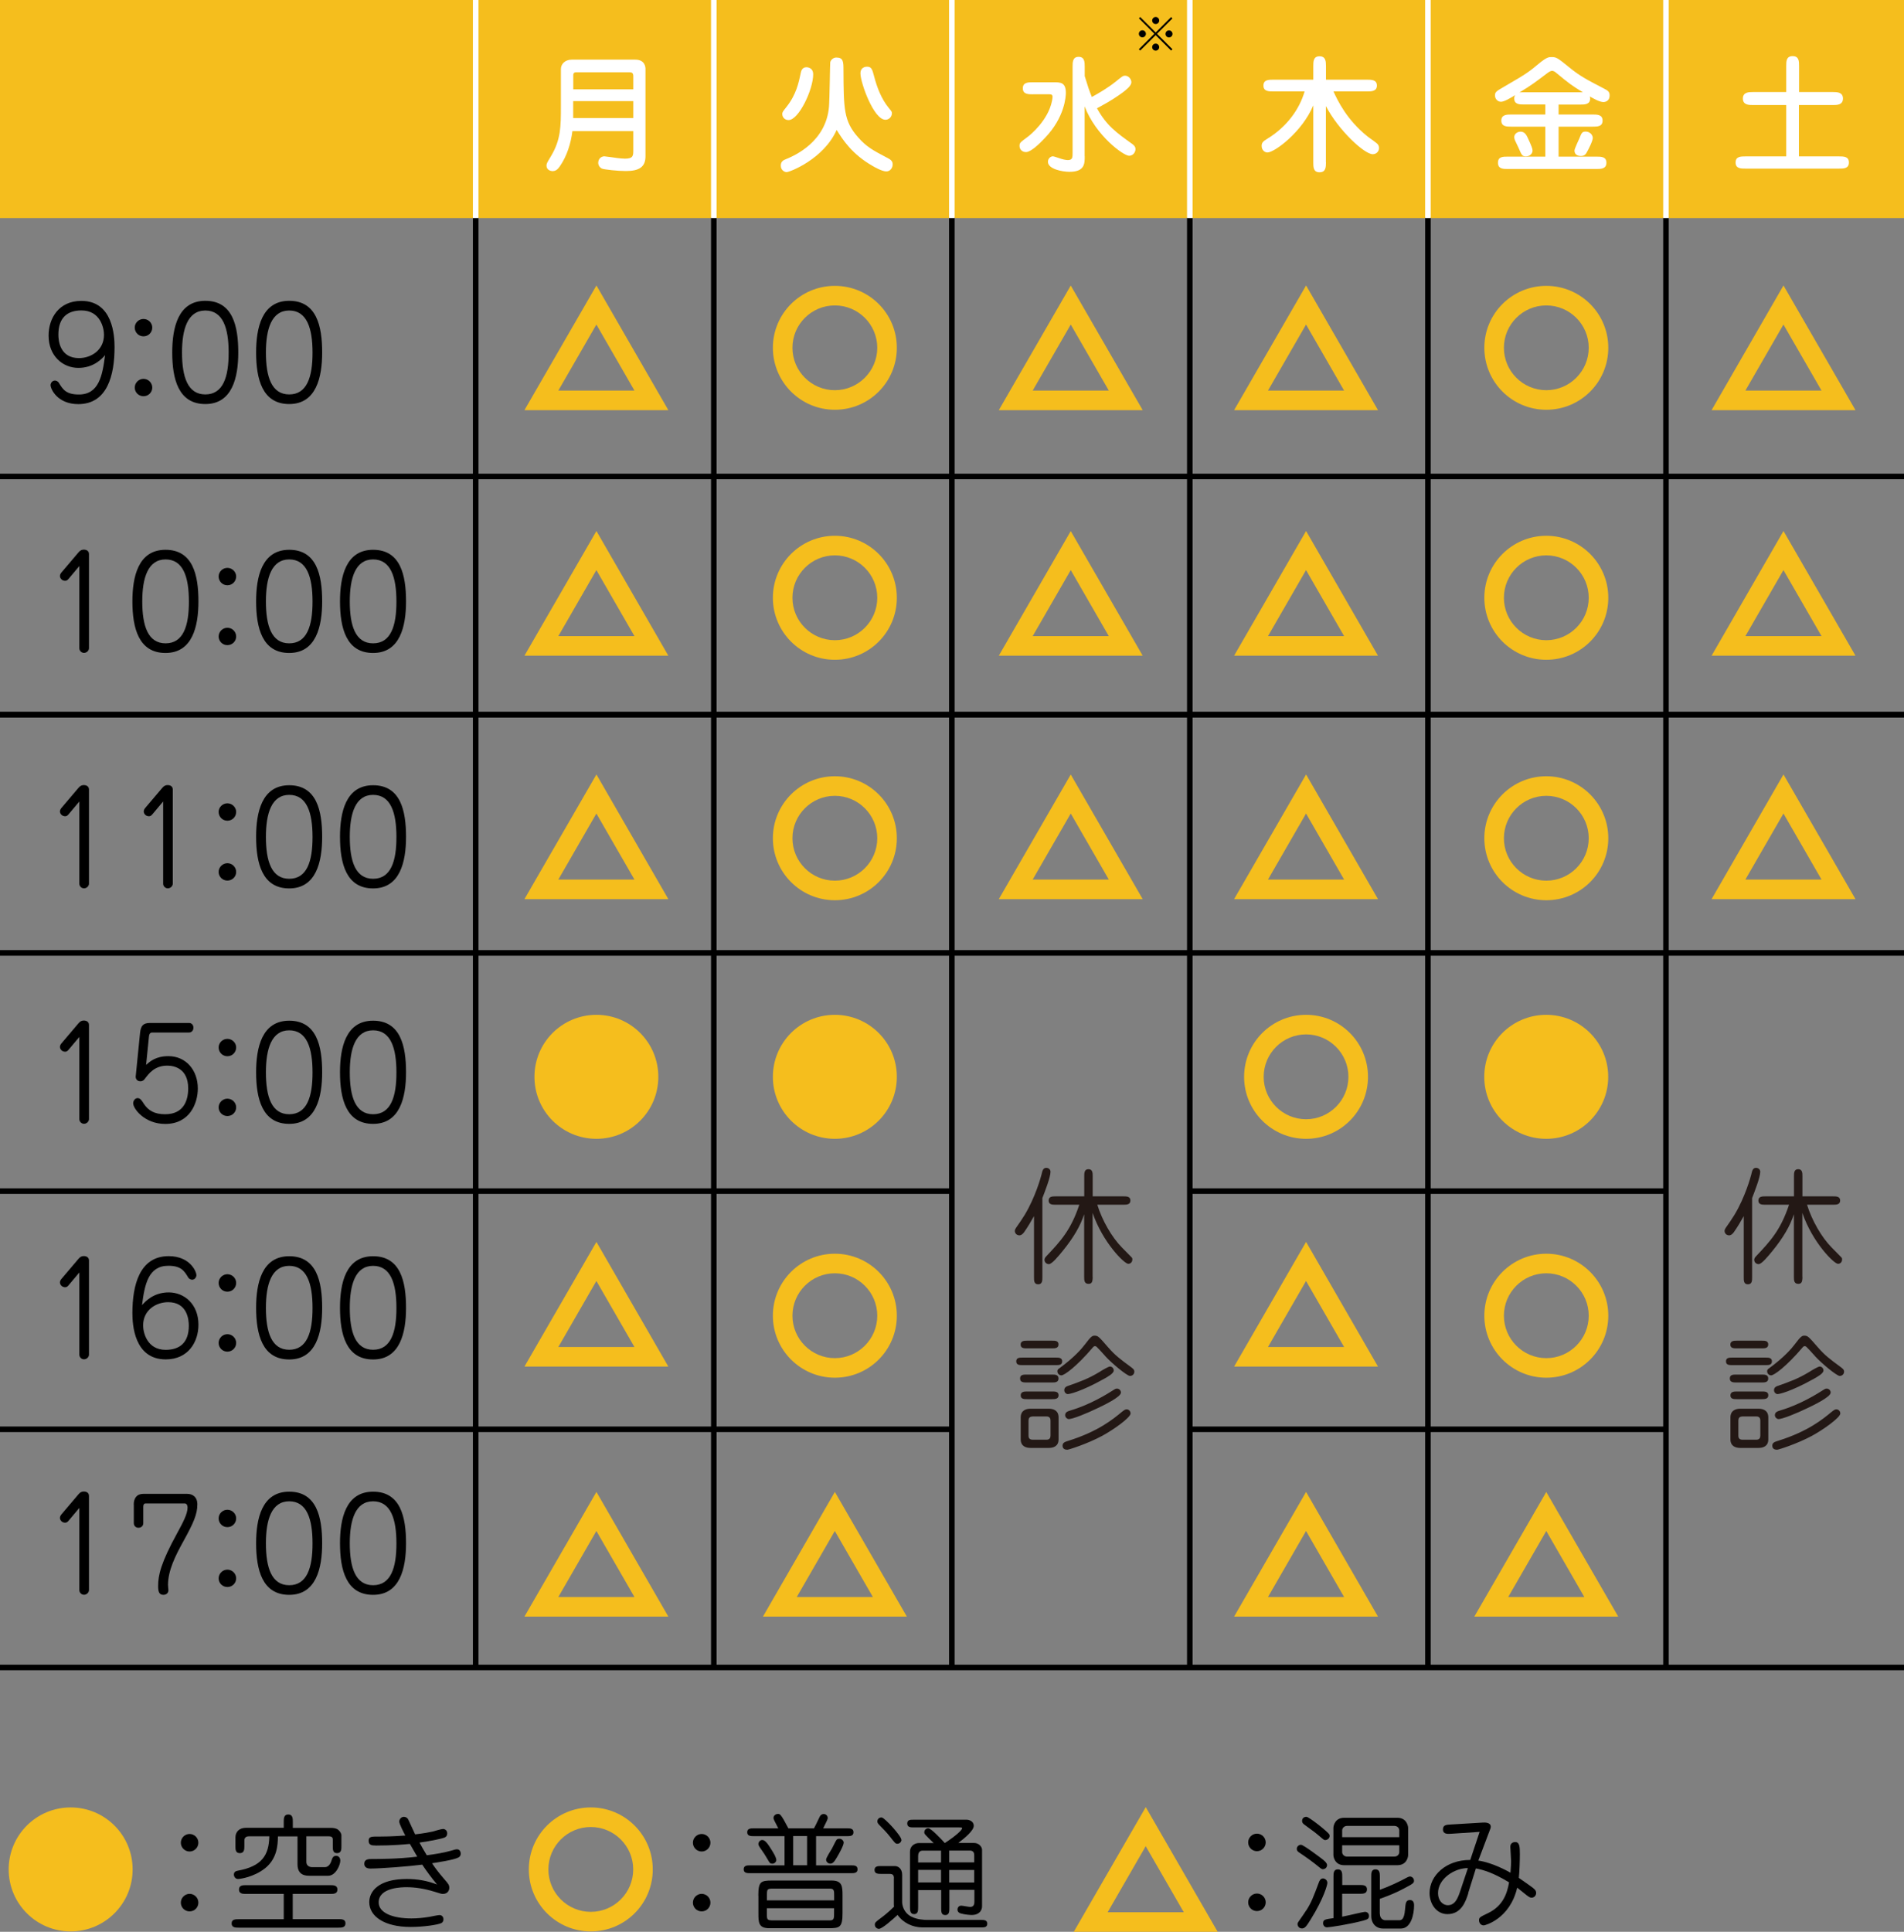 <?xml version="1.0" encoding="UTF-8"?><svg id="_レイヤー_2" xmlns="http://www.w3.org/2000/svg" viewBox="0 0 243.32 246.8"><rect x="0" y="0" width="243.32" height="246.8" fill="#808080" stroke="none"/><g id="_フッター"><rect width="243.32" height="27.86" fill="#f5be1d" stroke-width="0"/><line y1="60.87" x2="243.32" y2="60.87" fill="none" stroke="#000" stroke-miterlimit="10" stroke-width=".71"/><line y1="121.74" x2="243.32" y2="121.74" fill="none" stroke="#000" stroke-miterlimit="10" stroke-width=".71"/><line x1="152.05" y1="152.17" x2="212.9" y2="152.17" fill="none" stroke="#000" stroke-miterlimit="10" stroke-width=".71"/><line y1="152.17" x2="121.66" y2="152.17" fill="none" stroke="#000" stroke-miterlimit="10" stroke-width=".71"/><line x1="152.05" y1="182.6" x2="212.9" y2="182.6" fill="none" stroke="#000" stroke-miterlimit="10" stroke-width=".71"/><line y1="182.6" x2="121.66" y2="182.6" fill="none" stroke="#000" stroke-miterlimit="10" stroke-width=".71"/><line y1="213.03" x2="243.32" y2="213.03" fill="none" stroke="#000" stroke-miterlimit="10" stroke-width=".71"/><line y1="91.3" x2="243.32" y2="91.3" fill="none" stroke="#000" stroke-miterlimit="10" stroke-width=".75"/><line x1="60.79" y1="213.03" x2="60.79" y2="27.8" fill="none" stroke="#000" stroke-miterlimit="10" stroke-width=".71"/><line x1="91.22" y1="213.03" x2="91.22" y2="27.8" fill="none" stroke="#000" stroke-miterlimit="10" stroke-width=".71"/><line x1="121.64" y1="213.03" x2="121.64" y2="27.8" fill="none" stroke="#000" stroke-miterlimit="10" stroke-width=".71"/><line x1="152.05" y1="213.03" x2="152.05" y2="27.8" fill="none" stroke="#000" stroke-miterlimit="10" stroke-width=".71"/><line x1="182.48" y1="213.03" x2="182.48" y2="27.8" fill="none" stroke="#000" stroke-miterlimit="10" stroke-width=".71"/><line x1="212.9" y1="213.03" x2="212.9" y2="27.8" fill="none" stroke="#000" stroke-miterlimit="10" stroke-width=".71"/><line x1="60.79" y1="27.86" x2="60.79" fill="none" stroke="#fff" stroke-miterlimit="10" stroke-width=".71"/><line x1="91.22" y1="27.86" x2="91.22" fill="none" stroke="#fff" stroke-miterlimit="10" stroke-width=".71"/><line x1="121.64" y1="27.86" x2="121.64" fill="none" stroke="#fff" stroke-miterlimit="10" stroke-width=".71"/><line x1="152.05" y1="27.86" x2="152.05" fill="none" stroke="#fff" stroke-miterlimit="10" stroke-width=".71"/><line x1="182.48" y1="27.86" x2="182.48" fill="none" stroke="#fff" stroke-miterlimit="10" stroke-width=".71"/><line x1="212.9" y1="27.86" x2="212.9" fill="none" stroke="#fff" stroke-miterlimit="10" stroke-width=".71"/><path d="M106.69,39.02c2.99,0,5.42,2.43,5.42,5.41s-2.43,5.42-5.42,5.42-5.42-2.43-5.42-5.42,2.43-5.41,5.42-5.41M106.69,36.52c-4.38,0-7.92,3.54-7.92,7.91s3.54,7.92,7.92,7.92,7.92-3.54,7.92-7.92-3.55-7.91-7.92-7.91h0Z" fill="#f5be1d" stroke-width="0"/><path d="M106.69,70.95c2.99,0,5.42,2.43,5.42,5.42s-2.43,5.42-5.42,5.42-5.42-2.43-5.42-5.42,2.43-5.42,5.42-5.42M106.69,68.45c-4.38,0-7.92,3.55-7.92,7.92s3.54,7.92,7.92,7.92,7.92-3.54,7.92-7.92-3.55-7.92-7.92-7.92h0Z" fill="#f5be1d" stroke-width="0"/><path d="M84.13,137.57c0,4.38-3.53,7.92-7.91,7.92s-7.92-3.54-7.92-7.92,3.54-7.92,7.92-7.92,7.91,3.55,7.91,7.92Z" fill="#f5be1d" stroke-width="0"/><path d="M114.61,137.57c0,4.38-3.55,7.92-7.92,7.92s-7.92-3.54-7.92-7.92,3.54-7.92,7.92-7.92,7.92,3.55,7.92,7.92Z" fill="#f5be1d" stroke-width="0"/><path d="M106.69,162.67c2.99,0,5.42,2.43,5.42,5.42s-2.43,5.42-5.42,5.42-5.42-2.43-5.42-5.42,2.43-5.42,5.42-5.42M106.69,160.17c-4.38,0-7.92,3.55-7.92,7.92s3.54,7.92,7.92,7.92,7.92-3.54,7.92-7.92-3.55-7.92-7.92-7.92h0Z" fill="#f5be1d" stroke-width="0"/><path d="M106.69,101.67c2.99,0,5.42,2.43,5.42,5.42s-2.43,5.42-5.42,5.42-5.42-2.43-5.42-5.42,2.43-5.42,5.42-5.42M106.69,99.17c-4.38,0-7.92,3.55-7.92,7.92s3.54,7.92,7.92,7.92,7.92-3.54,7.92-7.92-3.55-7.92-7.92-7.92h0Z" fill="#f5be1d" stroke-width="0"/><path d="M10.02,47c-2,0-3.81-1.52-3.81-4.13,0-2.21,1.31-4.43,4.19-4.43,4.03,0,4.24,4.48,4.24,5.91,0,3.55-.9,7.28-4.64,7.28-2.67,0-3.54-1.94-3.54-2.43,0-.26.22-.58.56-.58.11,0,.35.05.5.29.51.83.91,1.49,2.56,1.49,2.56,0,3.01-2.4,3.35-5.03-.35.42-1.44,1.63-3.41,1.63ZM7.46,42.76c0,.8.21,2.99,2.64,2.99,1.49,0,3.19-.98,3.19-2.98,0-.85-.46-3.11-2.88-3.11-1.81,0-2.95.93-2.95,3.09Z" fill="#000" stroke-width="0"/><path d="M19.46,41.85c0,.61-.48,1.12-1.12,1.12s-1.12-.51-1.12-1.12.51-1.1,1.12-1.1,1.12.5,1.12,1.1ZM19.46,49.52c0,.59-.48,1.1-1.12,1.1s-1.12-.51-1.12-1.1c0-.62.51-1.12,1.12-1.12s1.12.5,1.12,1.12Z" fill="#000" stroke-width="0"/><path d="M30.45,45.03c0,3.2-.77,6.59-4.21,6.59s-4.23-3.2-4.23-6.59c0-3.11.72-6.6,4.23-6.6s4.21,3.25,4.21,6.6ZM23.26,45.03c0,3.11.72,5.36,2.98,5.36s2.99-2.21,2.98-5.36c0-3.09-.72-5.36-2.98-5.36s-2.98,2.38-2.98,5.36Z" fill="#000" stroke-width="0"/><path d="M41.17,45.03c0,3.2-.77,6.59-4.21,6.59s-4.23-3.2-4.23-6.59c0-3.11.72-6.6,4.23-6.6s4.21,3.25,4.21,6.6ZM33.98,45.03c0,3.11.72,5.36,2.98,5.36s2.99-2.21,2.98-5.36c0-3.09-.72-5.36-2.98-5.36s-2.98,2.38-2.98,5.36Z" fill="#000" stroke-width="0"/><path d="M10.15,72.3l-1.41,1.68c-.16.19-.3.22-.42.22-.4,0-.66-.32-.66-.61,0-.19.1-.34.19-.45l2.19-2.58c.22-.27.45-.34.67-.34.37,0,.66.18.66.56v12.04c0,.27-.26.59-.64.59-.3,0-.59-.26-.59-.59v-10.53Z" fill="#000" stroke-width="0"/><path d="M25.36,76.83c0,3.2-.77,6.59-4.21,6.59s-4.23-3.2-4.23-6.59c0-3.11.72-6.59,4.23-6.59s4.21,3.25,4.21,6.59ZM18.18,76.83c0,3.11.72,5.36,2.98,5.36s2.99-2.21,2.98-5.36c0-3.09-.72-5.36-2.98-5.36s-2.98,2.38-2.98,5.36Z" fill="#000" stroke-width="0"/><path d="M30.18,73.65c0,.61-.48,1.12-1.12,1.12s-1.12-.51-1.12-1.12.51-1.1,1.12-1.1,1.12.5,1.12,1.1ZM30.18,81.32c0,.59-.48,1.1-1.12,1.1s-1.12-.51-1.12-1.1c0-.62.51-1.12,1.12-1.12s1.12.5,1.12,1.12Z" fill="#000" stroke-width="0"/><path d="M41.17,76.83c0,3.2-.77,6.59-4.21,6.59s-4.23-3.2-4.23-6.59c0-3.11.72-6.59,4.23-6.59s4.21,3.25,4.21,6.59ZM33.98,76.83c0,3.11.72,5.36,2.98,5.36s2.99-2.21,2.98-5.36c0-3.09-.72-5.36-2.98-5.36s-2.98,2.38-2.98,5.36Z" fill="#000" stroke-width="0"/><path d="M51.89,76.83c0,3.2-.77,6.59-4.21,6.59s-4.23-3.2-4.23-6.59c0-3.11.72-6.59,4.23-6.59s4.21,3.25,4.21,6.59ZM44.7,76.83c0,3.11.72,5.36,2.98,5.36s2.99-2.21,2.98-5.36c0-3.09-.72-5.36-2.98-5.36s-2.98,2.38-2.98,5.36Z" fill="#000" stroke-width="0"/><path d="M10.15,102.38l-1.41,1.68c-.16.19-.3.22-.42.22-.4,0-.66-.32-.66-.61,0-.19.1-.34.19-.45l2.19-2.58c.22-.27.45-.34.67-.34.37,0,.66.18.66.56v12.04c0,.27-.26.59-.64.59-.3,0-.59-.26-.59-.59v-10.53Z" fill="#000" stroke-width="0"/><path d="M20.86,102.38l-1.41,1.68c-.16.19-.3.22-.42.22-.4,0-.66-.32-.66-.61,0-.19.1-.34.19-.45l2.19-2.58c.22-.27.45-.34.67-.34.37,0,.66.18.66.56v12.04c0,.27-.26.59-.64.59-.3,0-.59-.26-.59-.59v-10.53Z" fill="#000" stroke-width="0"/><path d="M30.18,103.73c0,.61-.48,1.12-1.12,1.12s-1.12-.51-1.12-1.12.51-1.1,1.12-1.1,1.12.5,1.12,1.1ZM30.18,111.4c0,.59-.48,1.1-1.12,1.1s-1.12-.51-1.12-1.1c0-.62.51-1.12,1.12-1.12s1.12.5,1.12,1.12Z" fill="#000" stroke-width="0"/><path d="M41.17,106.91c0,3.2-.77,6.59-4.21,6.59s-4.23-3.2-4.23-6.59c0-3.11.72-6.59,4.23-6.59s4.21,3.25,4.21,6.59ZM33.98,106.91c0,3.11.72,5.36,2.98,5.36s2.99-2.21,2.98-5.36c0-3.09-.72-5.36-2.98-5.36s-2.98,2.38-2.98,5.36Z" fill="#000" stroke-width="0"/><path d="M51.89,106.91c0,3.2-.77,6.59-4.21,6.59s-4.23-3.2-4.23-6.59c0-3.11.72-6.59,4.23-6.59s4.21,3.25,4.21,6.59ZM44.7,106.91c0,3.11.72,5.36,2.98,5.36s2.99-2.21,2.98-5.36c0-3.09-.72-5.36-2.98-5.36s-2.98,2.38-2.98,5.36Z" fill="#000" stroke-width="0"/><path d="M10.15,132.46l-1.41,1.68c-.16.19-.3.22-.42.22-.4,0-.66-.32-.66-.61,0-.19.1-.34.19-.45l2.19-2.58c.22-.27.45-.34.67-.34.37,0,.66.18.66.56v12.04c0,.27-.26.59-.64.59-.3,0-.59-.26-.59-.59v-10.53Z" fill="#000" stroke-width="0"/><path d="M18.67,136.05c.5-.45,1.25-1.12,2.85-1.12,2.24,0,3.76,1.78,3.76,4.13,0,1.91-1.04,4.53-4.16,4.53-2.64,0-4.1-1.94-4.1-2.64,0-.32.24-.66.56-.66s.5.24.8.72c.56.86,1.36,1.34,2.72,1.34,2.42,0,2.95-1.83,2.95-3.3,0-2.58-1.84-2.91-2.66-2.91-1.62,0-2.35.98-2.9,1.71-.08.1-.22.29-.56.29-.5,0-.61-.46-.59-.59l.56-5.6c.1-.91.4-1.26,1.28-1.26h4.98c.34,0,.56.26.56.61,0,.3-.19.61-.56.61h-4.72c-.29,0-.38.26-.4.48l-.37,3.67Z" fill="#000" stroke-width="0"/><path d="M30.18,133.82c0,.61-.48,1.12-1.12,1.12s-1.12-.51-1.12-1.12.51-1.1,1.12-1.1,1.12.5,1.12,1.1ZM30.18,141.48c0,.59-.48,1.1-1.12,1.1s-1.12-.51-1.12-1.1c0-.62.51-1.12,1.12-1.12s1.12.5,1.12,1.12Z" fill="#000" stroke-width="0"/><path d="M41.17,136.99c0,3.2-.77,6.59-4.21,6.59s-4.23-3.2-4.23-6.59c0-3.11.72-6.59,4.23-6.59s4.21,3.25,4.21,6.59ZM33.98,136.99c0,3.11.72,5.36,2.98,5.36s2.99-2.21,2.98-5.36c0-3.09-.72-5.36-2.98-5.36s-2.98,2.38-2.98,5.36Z" fill="#000" stroke-width="0"/><path d="M51.89,136.99c0,3.2-.77,6.59-4.21,6.59s-4.23-3.2-4.23-6.59c0-3.11.72-6.59,4.23-6.59s4.21,3.25,4.21,6.59ZM44.7,136.99c0,3.11.72,5.36,2.98,5.36s2.99-2.21,2.98-5.36c0-3.09-.72-5.36-2.98-5.36s-2.98,2.38-2.98,5.36Z" fill="#000" stroke-width="0"/><path d="M10.15,162.55l-1.41,1.68c-.16.19-.3.22-.42.22-.4,0-.66-.32-.66-.61,0-.19.1-.34.19-.45l2.19-2.58c.22-.27.45-.34.67-.34.37,0,.66.18.66.56v12.04c0,.27-.26.59-.64.59-.3,0-.59-.26-.59-.59v-10.53Z" fill="#000" stroke-width="0"/><path d="M21.55,165.11c2.02,0,3.81,1.52,3.81,4.13,0,2.21-1.31,4.43-4.18,4.43-4.05,0-4.26-4.48-4.26-5.91,0-3.55.9-7.28,4.64-7.28,2.69,0,3.54,1.94,3.54,2.43,0,.26-.21.58-.54.58-.11,0-.37-.05-.51-.29-.5-.83-.9-1.49-2.54-1.49-2.56,0-3.03,2.4-3.36,5.03.37-.42,1.44-1.63,3.41-1.63ZM24.13,169.35c0-.8-.22-2.99-2.64-2.99-1.5,0-3.2.97-3.2,2.98,0,.86.48,3.11,2.88,3.11,1.81,0,2.96-.93,2.96-3.09Z" fill="#000" stroke-width="0"/><path d="M30.18,163.9c0,.61-.48,1.12-1.12,1.12s-1.12-.51-1.12-1.12.51-1.11,1.12-1.11,1.12.5,1.12,1.11ZM30.18,171.57c0,.59-.48,1.11-1.12,1.11s-1.12-.51-1.12-1.11c0-.62.51-1.12,1.12-1.12s1.12.5,1.12,1.12Z" fill="#000" stroke-width="0"/><path d="M41.17,167.08c0,3.2-.77,6.6-4.21,6.6s-4.23-3.2-4.23-6.6c0-3.11.72-6.59,4.23-6.59s4.21,3.25,4.21,6.59ZM33.98,167.08c0,3.11.72,5.36,2.98,5.36s2.99-2.21,2.98-5.36c0-3.09-.72-5.36-2.98-5.36s-2.98,2.38-2.98,5.36Z" fill="#000" stroke-width="0"/><path d="M51.89,167.08c0,3.2-.77,6.6-4.21,6.6s-4.23-3.2-4.23-6.6c0-3.11.72-6.59,4.23-6.59s4.21,3.25,4.21,6.59ZM44.7,167.08c0,3.11.72,5.36,2.98,5.36s2.99-2.21,2.98-5.36c0-3.09-.72-5.36-2.98-5.36s-2.98,2.38-2.98,5.36Z" fill="#000" stroke-width="0"/><path d="M10.15,192.63l-1.41,1.68c-.16.19-.3.22-.42.22-.4,0-.66-.32-.66-.61,0-.19.1-.34.19-.45l2.19-2.58c.22-.27.45-.34.67-.34.37,0,.66.18.66.56v12.04c0,.27-.26.59-.64.59-.3,0-.59-.26-.59-.59v-10.53Z" fill="#000" stroke-width="0"/><path d="M17.09,192.21c0-.78.38-1.36,1.2-1.36h5.65c.64,0,1.28.37,1.28,1.34,0,1.26-.48,2.35-1.78,4.71-1.02,1.84-1.97,3.73-1.97,5.59,0,.1.05.58.05.67,0,.38-.3.59-.64.59-.58,0-.67-.46-.67-1.14,0-1.38.35-2.95,2.42-6.72.77-1.42,1.34-2.48,1.34-3.31,0-.22-.1-.51-.37-.51h-4.99c-.26,0-.3.27-.3.42v2.11c0,.29-.21.58-.62.58-.32,0-.59-.24-.59-.58v-2.39Z" fill="#000" stroke-width="0"/><path d="M30.18,193.98c0,.61-.48,1.12-1.12,1.12s-1.12-.51-1.12-1.12.51-1.1,1.12-1.1,1.12.5,1.12,1.1ZM30.18,201.65c0,.59-.48,1.1-1.12,1.1s-1.12-.51-1.12-1.1c0-.62.51-1.12,1.12-1.12s1.12.5,1.12,1.12Z" fill="#000" stroke-width="0"/><path d="M41.17,197.16c0,3.2-.77,6.59-4.21,6.59s-4.23-3.2-4.23-6.59c0-3.11.72-6.59,4.23-6.59s4.21,3.25,4.21,6.59ZM33.98,197.16c0,3.11.72,5.36,2.98,5.36s2.99-2.21,2.98-5.36c0-3.09-.72-5.36-2.98-5.36s-2.98,2.38-2.98,5.36Z" fill="#000" stroke-width="0"/><path d="M51.89,197.16c0,3.2-.77,6.59-4.21,6.59s-4.23-3.2-4.23-6.59c0-3.11.72-6.59,4.23-6.59s4.21,3.25,4.21,6.59ZM44.7,197.16c0,3.11.72,5.36,2.98,5.36s2.99-2.21,2.98-5.36c0-3.09-.72-5.36-2.98-5.36s-2.98,2.38-2.98,5.36Z" fill="#000" stroke-width="0"/><path d="M73.15,16.74c-.19,1.58-.71,3.22-1.6,4.5-.21.3-.46.62-.93.62-.27,0-.78-.16-.78-.69,0-.27.06-.37.58-1.23,1.26-2.13,1.26-3.76,1.26-6.43v-4.69c0-.64.53-1.2,1.38-1.2h8.13c1.22,0,1.3.94,1.3,1.18v11.16c0,1.34-.77,1.89-2.5,1.89-1.07,0-2.74-.19-3.04-.3-.3-.13-.5-.43-.5-.75,0-.54.42-.83.78-.83.06,0,.75.1.88.11,1.12.18,1.65.19,1.76.19,1.04,0,1.06-.38,1.06-1.06v-2.46h-7.78ZM80.93,11.41v-1.67c0-.43-.18-.51-.54-.51h-6.75c-.35,0-.38.24-.38.35v1.83h7.68ZM80.93,15.08v-2.16h-7.68v2.16h7.68Z" fill="#fff" stroke-width="0"/><path d="M100.53,21.99c-.3,0-.75-.27-.75-.83s.38-.72.67-.83c1.1-.45,5.11-2.21,5.49-6.69.08-.9.13-5.51.16-5.68.1-.4.46-.61.78-.61.9,0,.91.54.91,1.63.03,4.93.03,6.48,1.86,8.55,1.06,1.22,1.92,1.68,3.71,2.62.4.21.72.38.72.85,0,.4-.27.9-.82.9s-1.6-.61-1.73-.69c-2.67-1.52-3.84-3.38-4.61-4.61-1.65,3.71-5.99,5.39-6.4,5.39ZM99.97,14.56c0-.22.05-.29.56-.93,1.23-1.55,1.55-3.12,1.79-4.26.05-.27.16-.78.74-.78.05,0,.86,0,.86.91,0,1.94-1.84,5.84-3.15,5.84-.46,0-.8-.34-.8-.78ZM113.15,15.3c-1.5,0-3.19-4.74-3.19-5.92,0-.86.75-.86.85-.86.58,0,.67.38.91,1.28.34,1.31.91,2.83,1.83,3.95.42.51.43.53.43.72,0,.46-.37.83-.83.83Z" fill="#fff" stroke-width="0"/><path d="M132.01,12.05c-.59,0-1.3,0-1.3-.77s.7-.77,1.3-.77h2.62c.88,0,1.58,0,1.58,1.36,0,.4-.11,3.09-2.67,5.75-.77.82-1.81,1.81-2.43,1.81-.48,0-.82-.34-.82-.79,0-.4.1-.46,1.02-1.14.42-.3,2.62-2.15,3.12-4.56.05-.19.08-.45.08-.58,0-.3-.19-.32-.58-.32h-1.94ZM138.62,19.97c0,.94,0,1.98-1.95,1.98-.91,0-2.75-.35-2.75-1.28,0-.45.38-.7.62-.7.11,0,.35.08.74.21.48.18.93.27,1.18.27.59,0,.61-.32.61-.9v-11.01c0-.59,0-1.28.77-1.28s.78.67.78,1.28v1.18c.37,1.23.58,1.86.91,2.67.82-.45,2.03-1.14,3.07-1.98.82-.66.9-.74,1.18-.74.43,0,.8.42.8.83,0,.48-.69.99-1.09,1.3-1.42,1.06-3.01,1.87-3.3,2.03,1.2,2.21,2.53,3.15,4.5,4.56.13.1.42.3.42.66,0,.38-.3.85-.82.85-.72,0-4.26-2.58-5.68-6.31v6.37Z" fill="#fff" stroke-width="0"/><path d="M132.14,155.37c-.38.69-.82,1.41-1.25,2.03-.19.26-.38.42-.62.42-.35,0-.58-.27-.58-.56,0-.13.06-.27.14-.38.26-.35.96-1.39,1.12-1.67,1.38-2.29,2.08-4.87,2.15-5.15.11-.48.19-.86.62-.86.24,0,.53.18.53.5,0,.7-.74,2.58-1.04,3.36v10.12c0,.4,0,.9-.54.9s-.53-.5-.53-.9v-7.79ZM139.64,163.12c0,.64-.11.9-.53.9-.56,0-.56-.48-.56-.9v-7.99c-.48,1.46-1.31,2.93-2.77,4.72-.53.64-1.34,1.65-1.74,1.65-.29,0-.56-.22-.56-.56,0-.16.1-.3.19-.4,1.86-1.97,3.17-3.36,4.26-6.63h-3.02c-.4,0-.9,0-.9-.53s.48-.54.9-.54h3.65v-2.56c0-.4,0-.91.54-.91s.54.5.54.91v2.56h3.92c.4,0,.9,0,.9.53s-.48.54-.9.54h-3.33c.62,2.02,1.86,4.16,3.14,5.46.56.58.99,1.02,1.23,1.25.08.06.11.16.11.3,0,.21-.14.54-.53.54-.5,0-3.25-2.72-4.55-6.5v8.15Z" fill="#231815" stroke-width="0"/><path d="M134.94,173.44c.35,0,.8,0,.8.48s-.43.48-.8.48h-4.27c-.37,0-.8,0-.8-.48s.43-.48.8-.48h4.27ZM134.44,175.61c.37,0,.83,0,.83.5s-.45.51-.83.51h-3.23c-.37,0-.85,0-.85-.51s.46-.5.85-.5h3.23ZM134.47,171.28c.35,0,.8,0,.8.48s-.43.5-.8.5h-3.22c-.37,0-.82,0-.82-.48s.45-.5.82-.5h3.22ZM134.46,177.77c.37,0,.82,0,.82.48s-.45.5-.82.5h-3.2c-.37,0-.82,0-.82-.48s.45-.5.82-.5h3.2ZM134.03,179.97c.59,0,1.25.22,1.25,1.12v2.79c0,.93-.72,1.1-1.25,1.1h-2.34c-.58,0-1.25-.21-1.25-1.1v-2.79c0-.94.74-1.12,1.25-1.12h2.34ZM131.94,180.97c-.43,0-.5.3-.5.53v1.92c0,.13.02.51.5.51h1.81c.43,0,.5-.3.5-.53v-1.91c0-.14-.02-.53-.5-.53h-1.81ZM141.23,173.23c-.35-.4-1.02-1.12-1.09-1.17-.05-.03-.11-.08-.21-.08s-.18.05-.27.16c-2.08,2.45-3.65,3.57-4.02,3.57-.26,0-.51-.21-.51-.53,0-.16.05-.24.26-.38,1.94-1.42,2.88-2.54,3.28-3.07.79-1.06.95-1.09,1.23-1.09.42,0,.54.14,1.7,1.47.9,1.04,1.52,1.5,2.85,2.48.38.29.51.38.51.66,0,.37-.35.56-.58.53-.43-.06-2.29-1.6-3.15-2.54ZM135.79,184.69c0-.38.29-.48.74-.62,3.84-1.2,5.76-2.8,6.82-3.68.3-.24.45-.34.62-.34.26,0,.51.21.51.53,0,.53-2.22,2.1-3.65,2.87-1.94,1.04-4.27,1.76-4.42,1.76-.22,0-.62-.05-.62-.51ZM136.01,177.6c0-.26.16-.43.38-.51,1.6-.56,2.66-.93,4.16-1.84.27-.18,1.1-.67,1.3-.67.21,0,.48.18.48.51,0,.37-.75.79-1.23,1.06-2.9,1.62-4.5,2-4.71,1.95-.13-.02-.38-.19-.38-.5ZM136.12,180.8c0-.4.34-.5.69-.61,2.53-.75,4.66-2.08,5.57-2.66.06-.05.21-.13.37-.13.21,0,.5.18.5.51,0,.58-2.26,1.65-3.11,2.05-1.09.53-3.18,1.41-3.62,1.33-.14-.03-.4-.19-.4-.5Z" fill="#231815" stroke-width="0"/><path d="M222.84,155.37c-.38.69-.82,1.41-1.25,2.03-.19.26-.38.42-.62.42-.35,0-.58-.27-.58-.56,0-.13.06-.27.14-.38.26-.35.96-1.39,1.12-1.67,1.38-2.29,2.08-4.87,2.15-5.15.11-.48.19-.86.62-.86.24,0,.53.18.53.5,0,.7-.74,2.58-1.04,3.36v10.12c0,.4,0,.9-.54.9s-.53-.5-.53-.9v-7.79ZM230.34,163.12c0,.64-.11.9-.53.9-.56,0-.56-.48-.56-.9v-7.99c-.48,1.46-1.31,2.93-2.77,4.72-.53.64-1.34,1.65-1.74,1.65-.29,0-.56-.22-.56-.56,0-.16.1-.3.19-.4,1.86-1.97,3.17-3.36,4.26-6.63h-3.02c-.4,0-.9,0-.9-.53s.48-.54.9-.54h3.65v-2.56c0-.4,0-.91.54-.91s.54.5.54.91v2.56h3.92c.4,0,.9,0,.9.53s-.48.54-.9.54h-3.33c.62,2.02,1.86,4.16,3.14,5.46.56.58.99,1.02,1.23,1.25.08.06.11.16.11.3,0,.21-.14.54-.53.54-.5,0-3.25-2.72-4.55-6.5v8.15Z" fill="#231815" stroke-width="0"/><path d="M225.64,173.44c.35,0,.8,0,.8.48s-.43.48-.8.48h-4.27c-.37,0-.8,0-.8-.48s.43-.48.8-.48h4.27ZM225.14,175.61c.37,0,.83,0,.83.5s-.45.51-.83.51h-3.23c-.37,0-.85,0-.85-.51s.46-.5.85-.5h3.23ZM225.17,171.28c.35,0,.8,0,.8.48s-.43.5-.8.5h-3.22c-.37,0-.82,0-.82-.48s.45-.5.82-.5h3.22ZM225.16,177.77c.37,0,.82,0,.82.48s-.45.5-.82.5h-3.2c-.37,0-.82,0-.82-.48s.45-.5.82-.5h3.2ZM224.73,179.97c.59,0,1.25.22,1.25,1.12v2.79c0,.93-.72,1.1-1.25,1.1h-2.34c-.58,0-1.25-.21-1.25-1.1v-2.79c0-.94.74-1.12,1.25-1.12h2.34ZM222.65,180.97c-.43,0-.5.3-.5.53v1.92c0,.13.02.51.5.51h1.81c.43,0,.5-.3.5-.53v-1.91c0-.14-.02-.53-.5-.53h-1.81ZM231.93,173.23c-.35-.4-1.02-1.12-1.09-1.17-.05-.03-.11-.08-.21-.08s-.18.05-.27.16c-2.08,2.45-3.65,3.57-4.02,3.57-.26,0-.51-.21-.51-.53,0-.16.05-.24.26-.38,1.94-1.42,2.88-2.54,3.28-3.07.79-1.06.95-1.09,1.23-1.09.42,0,.54.14,1.7,1.47.9,1.04,1.52,1.5,2.85,2.48.38.29.51.38.51.66,0,.37-.35.56-.58.53-.43-.06-2.29-1.6-3.15-2.54ZM226.49,184.69c0-.38.29-.48.74-.62,3.84-1.2,5.76-2.8,6.82-3.68.3-.24.45-.34.62-.34.26,0,.51.21.51.53,0,.53-2.22,2.1-3.65,2.87-1.94,1.04-4.27,1.76-4.42,1.76-.22,0-.62-.05-.62-.51ZM226.71,177.6c0-.26.16-.43.38-.51,1.6-.56,2.66-.93,4.16-1.84.27-.18,1.1-.67,1.3-.67.21,0,.48.18.48.51,0,.37-.75.79-1.23,1.06-2.9,1.62-4.5,2-4.71,1.95-.13-.02-.38-.19-.38-.5ZM226.82,180.8c0-.4.34-.5.69-.61,2.53-.75,4.66-2.08,5.57-2.66.06-.05.21-.13.37-.13.21,0,.5.18.5.51,0,.58-2.26,1.65-3.11,2.05-1.09.53-3.18,1.41-3.62,1.33-.14-.03-.4-.19-.4-.5Z" fill="#231815" stroke-width="0"/><path d="M169.45,20.73c0,.62-.02,1.28-.82,1.28s-.8-.67-.8-1.28v-7.27c-1.41,3.39-4.95,6.02-5.86,6.02-.32,0-.74-.27-.74-.85,0-.45.26-.61.72-.9,2.46-1.5,4.1-3.73,4.77-6.05h-4c-.58,0-1.26,0-1.26-.75s.69-.75,1.26-.75h5.11v-1.71c0-.61,0-1.28.8-1.28s.82.67.82,1.28v1.71h5.23c.58,0,1.28,0,1.28.75s-.71.75-1.28.75h-4.27c.5,1.1,1.68,3.62,4.35,5.75.21.18,1.25.85,1.36,1.07.1.18.11.32.11.42,0,.42-.34.78-.8.78-1.09,0-4.4-3.09-5.99-6.15v7.17Z" fill="#fff" stroke-width="0"/><path d="M199.18,14.63h4.34c.59,0,1.28,0,1.28.78s-.69.77-1.28.77h-4.34v3.83h4.83c.61,0,1.28,0,1.28.78s-.67.8-1.28.8h-11.3c-.61,0-1.28,0-1.28-.8s.67-.78,1.28-.78h4.77v-3.83h-4.32c-.61,0-1.3,0-1.3-.77s.69-.78,1.3-.78h4.32v-1.28h-2.69c-.59,0-1.28,0-1.28-.77,0-.16.03-.29.13-.43-.62.38-1.41.85-1.82.85-.51,0-.77-.46-.77-.78,0-.48.13-.54,1.26-1.2,2.82-1.63,3.06-1.82,4.45-2.98.93-.75,1.2-.75,1.49-.75.62,0,.74.05,2.27,1.3,1.41,1.15,2.24,1.57,4.43,2.71.5.26.75.4.75.88,0,.86-.75.86-.8.86-.48,0-1.36-.5-1.74-.72.03.06.05.14.05.27,0,.77-.7.77-1.28.77h-2.75v1.28ZM195.23,17.59c.53,1.14.62,1.42.62,1.66,0,.32-.29.72-.83.72-.5,0-.54-.11-.99-1.15-.06-.14-.35-.75-.42-.88-.05-.1-.1-.29-.1-.42,0-.37.35-.7.82-.7.53,0,.75.46.9.77ZM202.32,11.81c-1.5-.91-1.74-1.1-3.54-2.58-.06-.06-.27-.18-.42-.18-.22,0-.4.13-.74.38-1.38,1.04-1.81,1.39-3.44,2.38.14-.02.24-.02.61-.02h7.52ZM203.55,17.6c0,.42-.56,1.5-.82,1.95-.1.18-.29.38-.7.38-.45,0-.82-.21-.82-.69,0-.26.54-1.33.62-1.55.29-.72.35-.88.83-.88.51,0,.88.43.88.78Z" fill="#fff" stroke-width="0"/><path d="M234.24,11.76c.5,0,1.28,0,1.28.83s-.78.83-1.28.83h-4.35v6.56h5.11c.61,0,1.28,0,1.28.78s-.67.78-1.28.78h-11.92c-.61,0-1.28,0-1.28-.78s.67-.78,1.28-.78h5.19v-6.56h-4.26c-.5,0-1.28,0-1.28-.83s.78-.83,1.28-.83h4.26v-3.31c0-.62,0-1.28.82-1.28s.82.66.82,1.28v3.31h4.35Z" fill="#fff" stroke-width="0"/><path d="M76.22,41.47l4.86,8.43h-9.73l4.86-8.43M76.22,36.47l-9.2,15.93h18.39l-9.19-15.93h0Z" fill="#f5be1d" stroke-width="0"/><path d="M76.22,72.84l4.86,8.43h-9.73l4.86-8.43M76.22,67.84l-9.2,15.93h18.39l-9.19-15.93h0Z" fill="#f5be1d" stroke-width="0"/><path d="M76.22,103.94l4.86,8.43h-9.73l4.86-8.43M76.22,98.94l-9.2,15.93h18.39l-9.19-15.93h0Z" fill="#f5be1d" stroke-width="0"/><path d="M76.22,163.66l4.86,8.43h-9.73l4.86-8.43M76.22,158.66l-9.2,15.93h18.39l-9.19-15.93h0Z" fill="#f5be1d" stroke-width="0"/><path d="M76.22,195.6l4.86,8.43h-9.73l4.86-8.43M76.22,190.6l-9.2,15.93h18.39l-9.19-15.93h0Z" fill="#f5be1d" stroke-width="0"/><path d="M166.91,132.15c2.98,0,5.41,2.43,5.41,5.42s-2.42,5.42-5.41,5.42-5.42-2.43-5.42-5.42,2.43-5.42,5.42-5.42M166.91,129.65c-4.38,0-7.92,3.55-7.92,7.92s3.54,7.92,7.92,7.92,7.91-3.54,7.91-7.92-3.53-7.92-7.91-7.92h0Z" fill="#f5be1d" stroke-width="0"/><path d="M166.91,41.47l4.86,8.43h-9.73l4.86-8.43M166.91,36.47l-9.2,15.93h18.39l-9.19-15.93h0Z" fill="#f5be1d" stroke-width="0"/><path d="M166.91,72.84l4.86,8.43h-9.73l4.86-8.43M166.91,67.84l-9.2,15.93h18.39l-9.19-15.93h0Z" fill="#f5be1d" stroke-width="0"/><path d="M166.91,103.94l4.86,8.43h-9.73l4.86-8.43M166.91,98.94l-9.2,15.93h18.39l-9.19-15.93h0Z" fill="#f5be1d" stroke-width="0"/><path d="M136.84,41.47l4.86,8.43h-9.73l4.86-8.43M136.84,36.47l-9.2,15.93h18.39l-9.2-15.93h0Z" fill="#f5be1d" stroke-width="0"/><path d="M136.84,72.84l4.86,8.43h-9.73l4.86-8.43M136.84,67.84l-9.2,15.93h18.39l-9.2-15.93h0Z" fill="#f5be1d" stroke-width="0"/><path d="M136.84,103.94l4.86,8.43h-9.73l4.86-8.43M136.84,98.94l-9.2,15.93h18.39l-9.2-15.93h0Z" fill="#f5be1d" stroke-width="0"/><path d="M227.92,41.47l4.86,8.43h-9.73l4.86-8.43M227.92,36.47l-9.19,15.93h18.39l-9.2-15.93h0Z" fill="#f5be1d" stroke-width="0"/><path d="M227.92,72.84l4.86,8.43h-9.73l4.86-8.43M227.92,67.84l-9.19,15.93h18.39l-9.2-15.93h0Z" fill="#f5be1d" stroke-width="0"/><path d="M227.92,103.94l4.86,8.43h-9.73l4.86-8.43M227.92,98.94l-9.19,15.93h18.39l-9.2-15.93h0Z" fill="#f5be1d" stroke-width="0"/><path d="M166.91,163.66l4.86,8.43h-9.73l4.86-8.43M166.91,158.66l-9.2,15.93h18.39l-9.19-15.93h0Z" fill="#f5be1d" stroke-width="0"/><path d="M166.91,195.6l4.86,8.43h-9.73l4.86-8.43M166.91,190.6l-9.2,15.93h18.39l-9.19-15.93h0Z" fill="#f5be1d" stroke-width="0"/><path d="M106.69,195.6l4.86,8.43h-9.73l4.86-8.43M106.69,190.6l-9.19,15.93h18.39l-9.2-15.93h0Z" fill="#f5be1d" stroke-width="0"/><path d="M197.61,39.02c2.99,0,5.42,2.43,5.42,5.41s-2.43,5.42-5.42,5.42-5.42-2.43-5.42-5.42,2.43-5.41,5.42-5.41M197.61,36.52c-4.38,0-7.92,3.54-7.92,7.91s3.54,7.92,7.92,7.92,7.92-3.54,7.92-7.92-3.55-7.91-7.92-7.91h0Z" fill="#f5be1d" stroke-width="0"/><path d="M197.61,70.95c2.99,0,5.42,2.43,5.42,5.42s-2.43,5.42-5.42,5.42-5.42-2.43-5.42-5.42,2.43-5.42,5.42-5.42M197.61,68.45c-4.38,0-7.92,3.55-7.92,7.92s3.54,7.92,7.92,7.92,7.92-3.54,7.92-7.92-3.55-7.92-7.92-7.92h0Z" fill="#f5be1d" stroke-width="0"/><path d="M205.52,137.57c0,4.38-3.55,7.92-7.92,7.92s-7.92-3.54-7.92-7.92,3.54-7.92,7.92-7.92,7.92,3.55,7.92,7.92Z" fill="#f5be1d" stroke-width="0"/><path d="M197.61,162.67c2.99,0,5.42,2.43,5.42,5.42s-2.43,5.42-5.42,5.42-5.42-2.43-5.42-5.42,2.43-5.42,5.42-5.42M197.61,160.17c-4.38,0-7.92,3.55-7.92,7.92s3.54,7.92,7.92,7.92,7.92-3.54,7.92-7.92-3.55-7.92-7.92-7.92h0Z" fill="#f5be1d" stroke-width="0"/><path d="M197.61,101.67c2.99,0,5.42,2.43,5.42,5.42s-2.43,5.42-5.42,5.42-5.42-2.43-5.42-5.42,2.43-5.42,5.42-5.42M197.61,99.17c-4.38,0-7.92,3.55-7.92,7.92s3.54,7.92,7.92,7.92,7.92-3.54,7.92-7.92-3.55-7.92-7.92-7.92h0Z" fill="#f5be1d" stroke-width="0"/><path d="M197.61,195.6l4.86,8.43h-9.73l4.86-8.43M197.61,190.6l-9.2,15.93h18.39l-9.2-15.93h0Z" fill="#f5be1d" stroke-width="0"/><path d="M16.95,238.83c0,4.38-3.55,7.92-7.92,7.92s-7.92-3.54-7.92-7.92,3.54-7.92,7.92-7.92,7.92,3.55,7.92,7.92Z" fill="#f5be1d" stroke-width="0"/><path d="M25.35,235.42c0,.59-.48,1.12-1.12,1.12s-1.12-.53-1.12-1.12c0-.62.51-1.12,1.12-1.12s1.12.5,1.12,1.12ZM25.35,243.07c0,.61-.48,1.12-1.12,1.12s-1.12-.51-1.12-1.12.51-1.12,1.12-1.12,1.12.5,1.12,1.12Z" fill="#000" stroke-width="0"/><path d="M37.41,245.18h5.83c.4,0,.91,0,.91.53,0,.56-.5.56-.91.56h-12.73c-.4,0-.91,0-.91-.54s.5-.54.91-.54h5.75v-3.23h-4.79c-.42,0-.93,0-.93-.56s.51-.56.93-.56h10.71c.42,0,.94,0,.94.56s-.51.56-.94.56h-4.77v3.23ZM36.26,233.52v-.75c0-.43,0-.96.58-.96s.58.53.58.96v.75h4.82c.24,0,.66.02.93.21.27.19.46.51.46.75v1.36c0,.42,0,.91-.56.91s-.54-.51-.54-.91v-.82c0-.42-.34-.42-.59-.42h-2.79v3.28c0,.51.45.66.74.66h1.63c.43,0,.7-.4.82-.78.11-.35.21-.67.61-.67.32,0,.54.26.54.61,0,.56-.58,1.94-1.55,1.94h-2.35c-.45,0-1.57,0-1.57-1.46v-3.57h-2.5c-.02,1.12-.11,2.87-1.68,4.1-1.41,1.1-3.14,1.34-3.42,1.34-.37,0-.53-.34-.53-.56,0-.4.32-.46.51-.5,3.04-.56,3.97-1.94,4.02-4.39h-2.61c-.58,0-.58.43-.58.58v.64c0,.42,0,.93-.58.93s-.56-.51-.56-.93v-1.09c0-.64.42-1.22,1.36-1.22h4.82Z" fill="#000" stroke-width="0"/><path d="M47.97,235.77c-.35,0-.86,0-.86-.58s.32-.56,1.47-.56c1.54,0,2.69-.1,3.22-.13-.21-.38-.78-1.5-.78-1.78,0-.3.26-.61.59-.61.22,0,.42.11.54.3.05.1.75,1.63.9,1.94,1.15-.13,1.98-.3,2.21-.35.19-.05,1.14-.34,1.36-.34.24,0,.53.19.53.56,0,.42-.3.53-.4.56-.24.1-1.57.4-3.14.62.29.53.51.93.93,1.62,1.04-.14,2.11-.3,3.09-.58.54-.16.61-.18.77-.18.4,0,.48.38.48.56,0,.26-.14.4-.29.48-.56.32-2.87.66-3.38.74.37.56.75,1.09,1.65,2.13.42.48.56.66.56,1.01s-.24.78-.82.78c-.18,0-.27-.03-1.14-.3-1.23-.38-2.43-.56-3.49-.56-.51,0-3.58,0-3.58,1.94,0,1.34,1.79,2.05,4.18,2.05.8,0,1.58-.08,2.35-.21.18-.03,1.04-.22,1.25-.22.26,0,.5.19.5.54,0,.13-.03.35-.26.48-.42.22-2.31.5-3.92.5-3.41,0-5.3-1.38-5.3-3.17,0-1.39,1.2-2.96,4.8-2.96,1.33,0,2.62.22,3.86.71-.82-1.01-1.33-1.7-1.89-2.54-1.7.22-5.31.5-6.64.5-.66,0-.77-.4-.77-.61,0-.61.59-.61.96-.61.96,0,3.31,0,5.81-.3-.27-.45-.43-.74-.94-1.63-.7.06-2.08.21-4.4.21Z" fill="#000" stroke-width="0"/><path d="M75.5,233.41c2.99,0,5.42,2.43,5.42,5.42s-2.43,5.42-5.42,5.42-5.42-2.43-5.42-5.42,2.43-5.42,5.42-5.42M75.5,230.91c-4.38,0-7.92,3.55-7.92,7.92s3.54,7.92,7.92,7.92,7.92-3.54,7.92-7.92-3.55-7.92-7.92-7.92h0Z" fill="#f5be1d" stroke-width="0"/><path d="M90.79,235.42c0,.59-.48,1.12-1.12,1.12s-1.12-.53-1.12-1.12c0-.62.51-1.12,1.12-1.12s1.12.5,1.12,1.12ZM90.79,243.07c0,.61-.48,1.12-1.12,1.12s-1.12-.51-1.12-1.12.51-1.12,1.12-1.12,1.12.5,1.12,1.12Z" fill="#000" stroke-width="0"/><path d="M104.02,233.58c.16-.29.22-.4.72-1.46.11-.22.27-.37.53-.37.3,0,.51.26.51.5,0,.16-.06.27-.58,1.33h3.04c.38,0,.83,0,.83.5s-.45.5-.83.5h-3.95v3.73h4.48c.37,0,.82,0,.82.5s-.46.5-.82.5h-12.9c-.37,0-.83,0-.83-.5s.46-.5.83-.5h4.39v-3.73h-3.92c-.38,0-.85,0-.85-.5s.46-.5.85-.5h3.12c-.54-1.04-.61-1.17-.61-1.33,0-.3.29-.51.56-.51s.38,0,1.34,1.84h3.27ZM98.68,238.09c-.27,0-.3-.05-.62-.61-.21-.38-.56-.9-.72-1.12-.38-.53-.42-.64-.42-.78,0-.22.18-.51.5-.51.38,0,.74.54,1.23,1.33.19.32.56.88.56,1.25,0,.13-.16.45-.53.45ZM96.91,242.19c0-1.81.29-1.94,1.79-1.94h7.56c1.38,0,1.41.74,1.41,1.94v2.21c0,1.84-.35,1.94-1.79,1.94h-7.57c-1.39,0-1.39-.74-1.39-1.94v-2.21ZM106.6,242.78v-.59c0-.62,0-.91-.54-.91h-7.19c-.86,0-.86.06-.86.91v.59h8.6ZM98,243.79v.64c0,.83,0,.91.86.91h7.19c.54,0,.54-.29.54-.91v-.64h-8.6ZM101.36,234.57v3.73h1.78v-3.73h-1.78ZM107,237.21c-.37.61-.53.88-.9.88-.3,0-.53-.26-.53-.51s.64-1.22.75-1.42c.1-.18.46-.94.56-1.07.08-.13.21-.18.38-.18.38,0,.56.32.56.48,0,.37-.58,1.41-.83,1.83Z" fill="#000" stroke-width="0"/><path d="M114.24,239.98c0-.38-.11-.58-.56-.58h-1.07c-.37,0-.85,0-.85-.5s.46-.5.85-.5h1.74c.4,0,.94.29.94,1.12v3.49c0,.3.13,1.3,1.15,1.84.77.4,1.73.43,2.03.43h6.9c.35,0,.8,0,.8.48s-.43.48-.8.48h-7.46c-1.26,0-2.5-.58-3.2-1.6-.5.45-1.94,1.78-2.4,1.78-.18,0-.51-.16-.51-.53,0-.27.08-.34.83-.9.26-.19.91-.69,1.63-1.41-.02-.08-.03-.14-.03-.26v-3.36ZM115.2,235.05c0,.21-.19.5-.53.5-.24,0-.3-.1-.93-.9-.37-.48-.94-1.07-1.36-1.49-.13-.14-.26-.27-.26-.46,0-.37.34-.56.59-.5.4.1,2.48,2.34,2.48,2.85ZM120.26,241.47h-2.93v2.19c0,.4,0,.88-.51.88s-.53-.48-.53-.88v-7.11c0-.66.54-1.09,1.14-1.09h1.89c-1.2-1.15-1.2-1.18-1.2-1.38,0-.32.26-.51.51-.51.35,0,1.7,1.42,2.11,1.89,1.39-.9,2.21-1.66,2.21-1.89,0-.11-.05-.11-.42-.11h-5.79c-.35,0-.8,0-.8-.5s.45-.48.8-.48h6.8c.26,0,.9.16.9.78s-1.2,1.6-1.98,2.19h2.02c.66,0,1.02.54,1.02.86v7.24c0,.43-.27,1.1-1.34,1.1-.18,0-.9-.05-1.42-.21-.19-.06-.38-.21-.38-.5,0-.19.14-.48.48-.48.16,0,.96.16,1.15.16.53,0,.53-.48.53-.69v-1.49h-3.2v2.34c0,.4,0,.88-.53.88s-.51-.5-.51-.88v-2.34ZM120.26,236.43h-2.37c-.46,0-.56.4-.56.69v.82h2.93v-1.5ZM120.26,238.89h-2.93v1.6h2.93v-1.6ZM121.3,237.93h3.2v-.9c0-.45-.21-.61-.58-.61h-2.62v1.5ZM121.3,240.5h3.2v-1.6h-3.2v1.6Z" fill="#000" stroke-width="0"/><path d="M161.75,235.38c0,.59-.48,1.12-1.12,1.12s-1.12-.53-1.12-1.12c0-.62.51-1.12,1.12-1.12s1.12.5,1.12,1.12ZM161.75,243.03c0,.61-.48,1.12-1.12,1.12s-1.12-.51-1.12-1.12.51-1.12,1.12-1.12,1.12.5,1.12,1.12Z" fill="#000" stroke-width="0"/><path d="M169.17,237.67c.06.05.42.34.42.59,0,.34-.27.54-.54.54-.08,0-.19-.03-.38-.19-.85-.7-1.65-1.28-2.61-1.92-.22-.14-.34-.27-.34-.48,0-.27.22-.53.54-.53s2.56,1.7,2.91,1.98ZM166.95,244.04c.64-1.01.9-1.7,1.58-3.52.08-.22.21-.54.54-.54.22,0,.56.19.56.58,0,.21-.43,1.94-2.15,4.69-.45.72-.69,1.12-1.09,1.12-.48,0-.61-.45-.56-.66.03-.16.58-.83,1.1-1.66ZM169.89,234.37s.03.13.03.18c0,.29-.27.53-.58.53-.08,0-.19-.05-.35-.19-.91-.78-1.06-.88-2.35-1.82-.18-.13-.24-.29-.24-.43,0-.3.19-.53.56-.53.32,0,2.72,1.89,2.93,2.27ZM173.76,240.82c.42,0,.93,0,.93.56s-.51.56-.93.56h-2.24v2.93c.96-.19,2.71-.62,2.9-.62.29,0,.53.18.53.51,0,.4-.21.46-.77.62-1.67.45-4.29.85-4.59.85-.34,0-.51-.29-.51-.51,0-.48.22-.51,1.33-.67v-5.3c0-.42,0-.93.56-.93s.56.51.56.93v1.07h2.24ZM178.57,232.23c1.2,0,1.38,1.06,1.38,1.3v3.46c0,.3-.21,1.3-1.38,1.3h-6.79c-1.2,0-1.38-1.06-1.38-1.3v-3.46c0-.3.22-1.3,1.38-1.3h6.79ZM178.82,234.71v-.88c0-.16-.14-.56-.64-.56h-6.02c-.46,0-.64.37-.64.56v.88h7.3ZM171.52,235.75v.9c0,.18.18.54.64.54h6.02c.5,0,.64-.4.64-.54v-.9h-7.3ZM176.34,244.5c0,.59.4.82.69.82h1.73c.3,0,.69,0,.8-1.41.06-.77.11-1.17.62-1.17s.53.48.53.69c0,1.12-.38,2.95-1.68,2.95h-2.3c-.85,0-1.49-.61-1.49-1.62v-5.03c0-.42,0-.91.54-.91s.56.5.56.91v1.7c1.07-.37,2.61-1.09,3.47-1.57.06-.03.26-.13.38-.13.19,0,.51.18.51.53,0,.29-.06.37-1.31,1.02-.93.5-1.86.88-3.06,1.31v1.91Z" fill="#000" stroke-width="0"/><path d="M187.64,241.88c-.35,1.1-.91,2.66-2.66,2.66-1.46,0-2.29-1.36-2.29-2.69,0-2.22,2.08-4.24,5.2-4.23l1.2-3.59-3.6.24c-.5.03-1.09.08-1.09-.56,0-.58.48-.59,1.02-.62l3.99-.24c.32-.02,1.1-.06,1.1.53,0,.16-.08.32-.18.59l-1.41,3.73c1.79.26,3.7,1.31,4.11,1.55.06-.72.08-1.2.08-1.47,0-.29-.1-1.65-.1-1.84,0-.53.46-.61.61-.61.58,0,.61.59.61,1.57,0,.85-.05,2.19-.13,3.01.86.58,1.5,1.06,1.78,1.26.37.29.43.45.43.66,0,.35-.26.61-.58.61-.21,0-.34-.1-.64-.32-.19-.16-1.04-.82-1.2-.96-.94,4.03-4.15,4.82-4.27,4.82-.4,0-.61-.34-.61-.66,0-.35.13-.42,1.2-.93,1.89-.93,2.4-2.53,2.64-3.91-2.03-1.22-3.19-1.57-4.24-1.78l-.99,3.17ZM187.6,238.66c-1.7-.02-3.83,1.34-3.83,3.2,0,.91.56,1.54,1.26,1.54.96,0,1.3-.98,1.6-1.87l.96-2.87Z" fill="#000" stroke-width="0"/><path d="M146.42,235.87l4.86,8.43h-9.73l4.86-8.43M146.42,230.87l-9.2,15.93h18.39l-9.19-15.93h0Z" fill="#f5be1d" stroke-width="0"/><path d="M145.72,2.18l1.97,1.97,1.97-1.97.17.17-1.97,1.97,1.97,1.97-.17.17-1.97-1.97-1.98,1.97-.17-.17,1.98-1.98-1.97-1.97.17-.17ZM145.99,4.77c-.25,0-.45-.2-.45-.45s.2-.45.45-.45.45.2.45.45c0,.26-.21.45-.45.45ZM147.24,2.62c0-.24.2-.45.45-.45s.45.2.45.45-.2.45-.45.45c-.26,0-.45-.21-.45-.45ZM148.14,6.02c0,.24-.2.45-.45.45s-.45-.2-.45-.45.2-.45.45-.45.45.21.45.45ZM149.39,3.88c.24,0,.45.2.45.45s-.2.45-.45.45-.45-.2-.45-.45.21-.45.45-.45Z" fill="#000" stroke-width="0"/></g></svg>